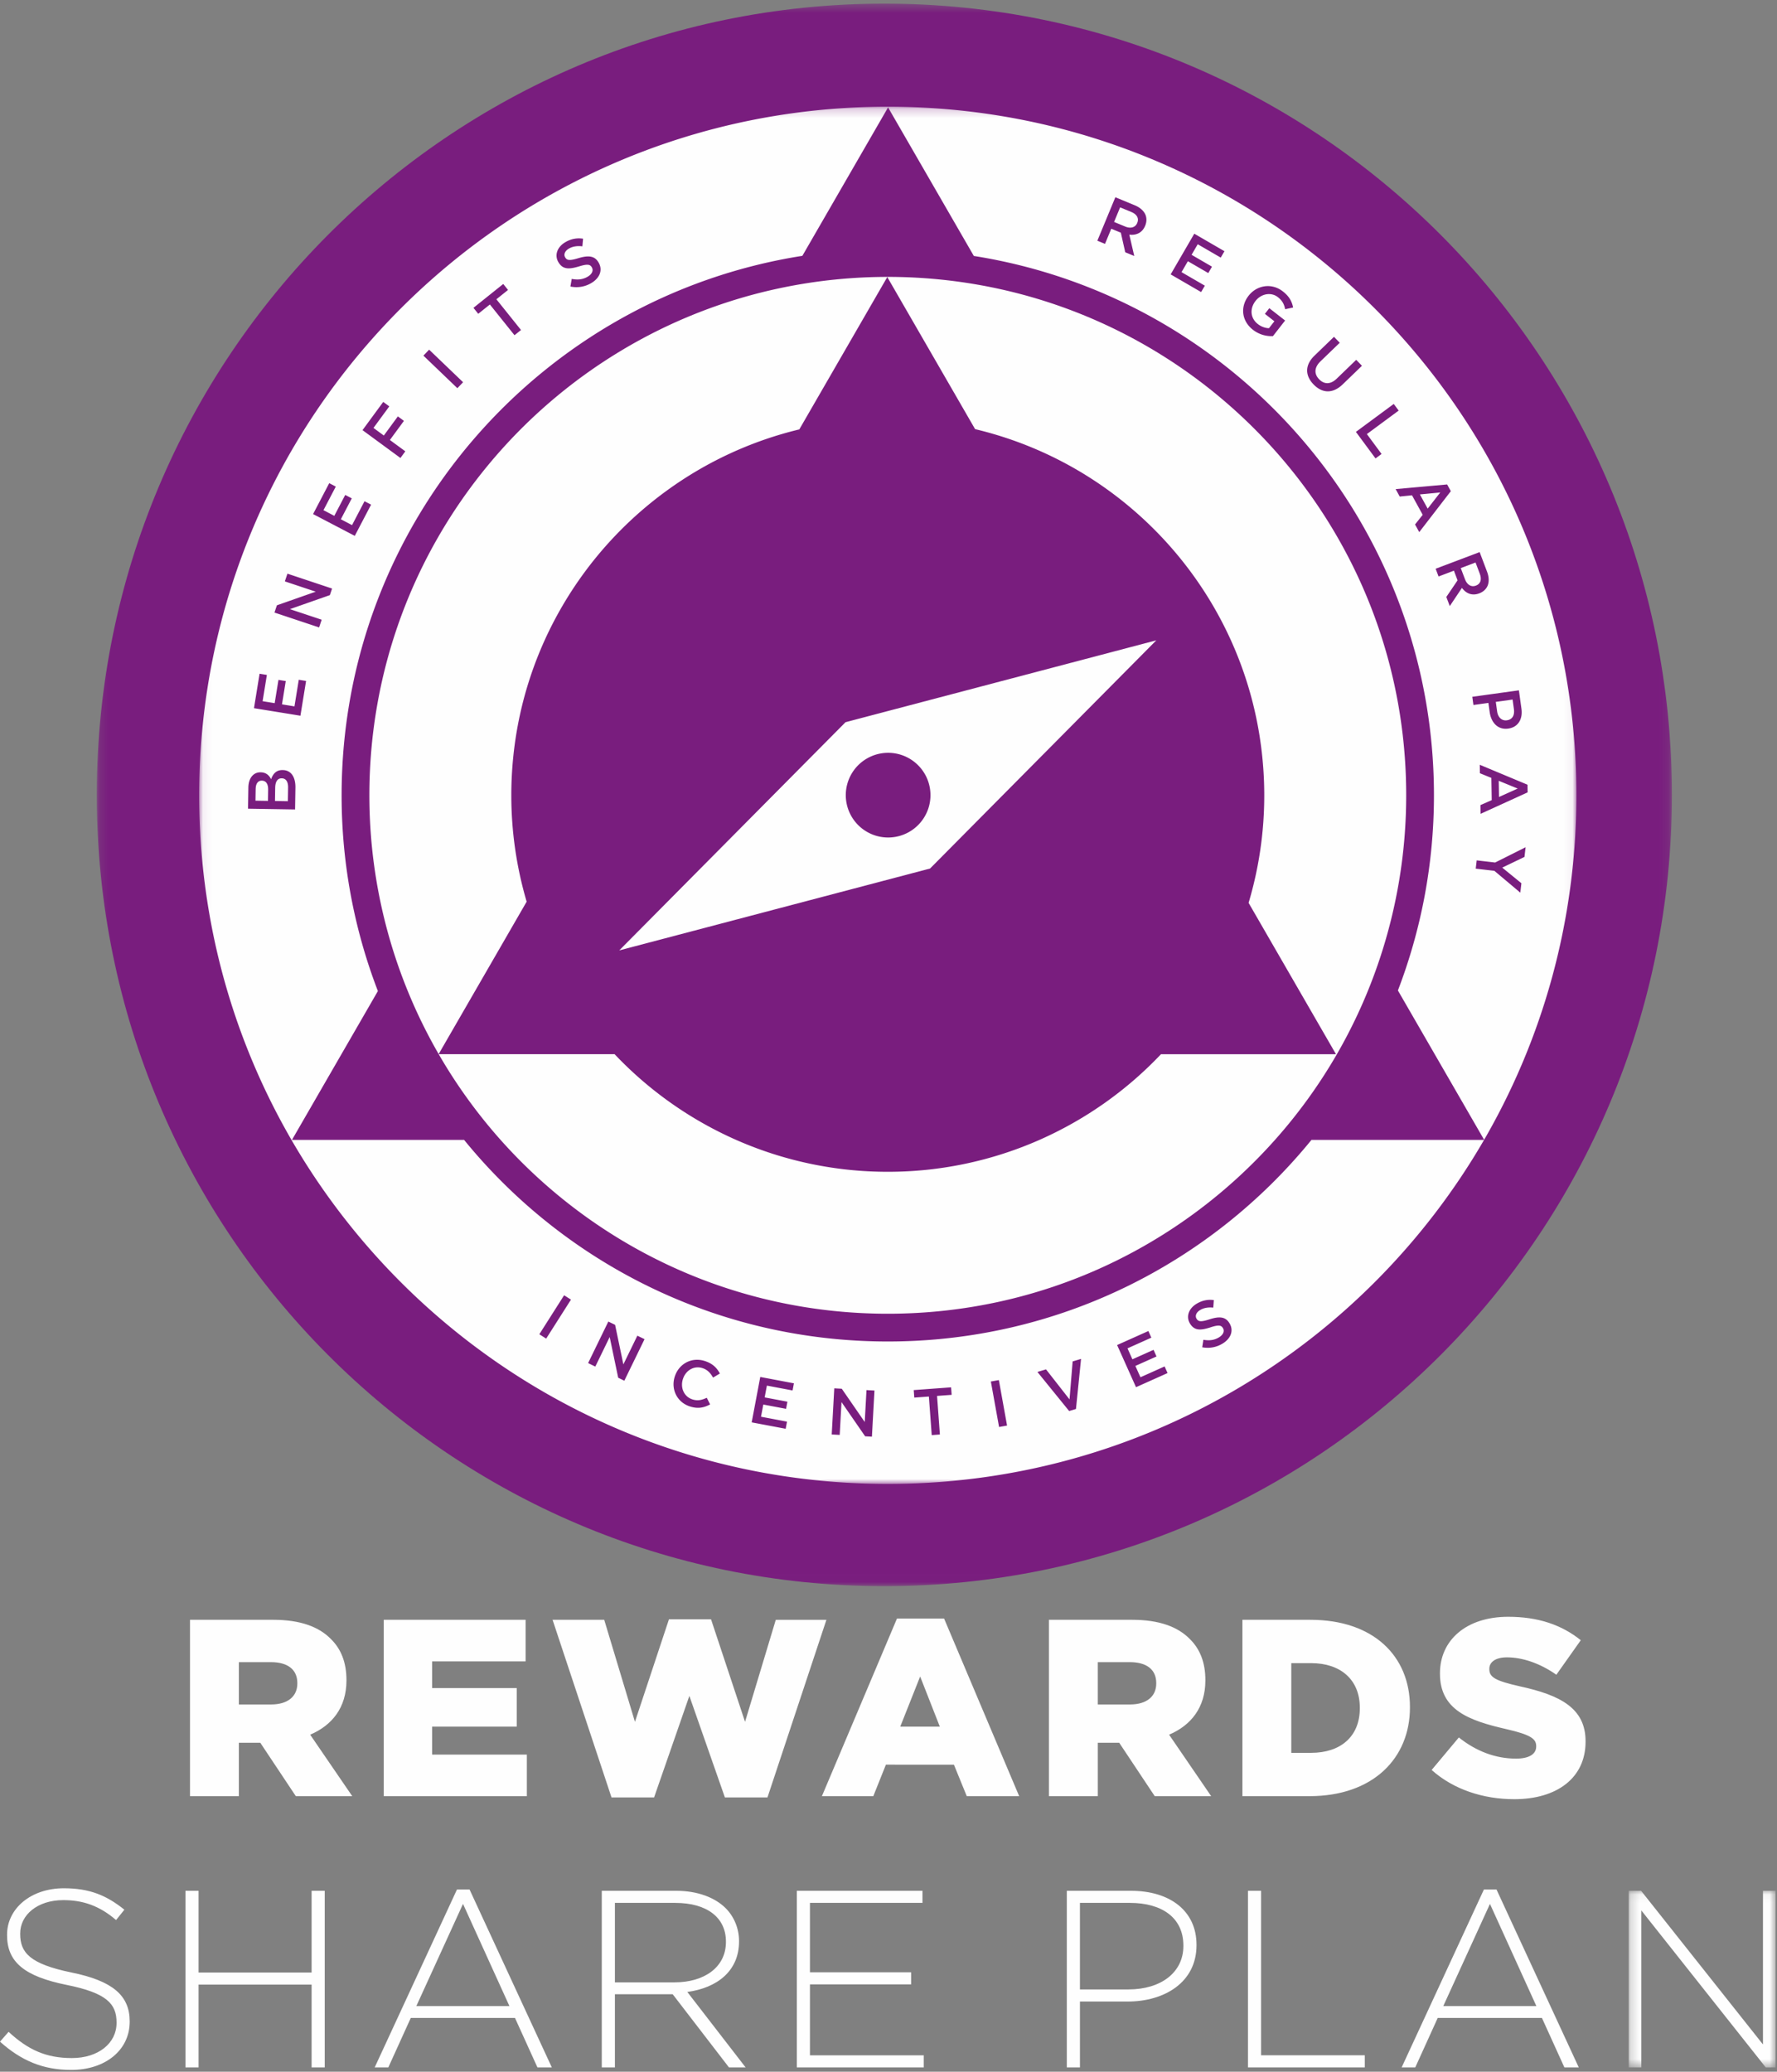 <svg width="205" height="239" xmlns="http://www.w3.org/2000/svg" xmlns:xlink="http://www.w3.org/1999/xlink"><rect width="100%" height="100%" fill="#808080" stroke="none"/><defs><path id="a" d="M.168.42h181.708v182.563H.168z"/><path id="c" d="M.237.082h16.94v20.375H.237z"/><path id="e" d="M.063.196h158.879v158.879H.063z"/></defs><g fill="none" fill-rule="evenodd"><g transform="translate(11)"><mask id="b" fill="#fff"><use xlink:href="#a"/></mask><path d="M181.876 91.702c0 50.413-40.677 91.281-90.853 91.281-50.178 0-90.855-40.868-90.855-91.28C.168 41.287 40.845.42 91.023.42c50.176 0 90.853 40.868 90.853 91.282" fill="#791D7E" mask="url(#b)"/></g><path d="M31.278 196.63c1.918 0 3.023-.93 3.023-2.413v-.058c0-1.598-1.163-2.412-3.052-2.412h-3.691v4.883h3.72zm-9.359-9.766h9.62c3.11 0 5.262.814 6.627 2.209 1.192 1.163 1.802 2.732 1.802 4.737v.059c0 3.11-1.656 5.173-4.185 6.248l4.854 7.092h-6.51l-4.099-6.161h-2.47v6.161h-5.639v-20.345zM44.271 186.864h16.364v4.796H49.852v3.08h9.765v4.447h-9.765v3.226H60.78v4.796H44.271zM63.746 186.864h5.958l3.546 11.771 3.923-11.83h4.854l3.924 11.83 3.546-11.77h5.841l-6.8 20.49h-4.912l-4.099-11.713-4.069 11.713h-4.912zM108.42 199.187l-2.268-5.784-2.296 5.784h4.564zm-4.942-12.468h5.435l8.662 20.49h-6.046l-1.482-3.633H102.2l-1.453 3.633h-5.93l8.661-20.49zM130.365 196.63c1.918 0 3.022-.93 3.022-2.413v-.058c0-1.598-1.162-2.412-3.051-2.412h-3.692v4.883h3.72zm-9.359-9.766h9.62c3.11 0 5.261.814 6.627 2.209 1.192 1.163 1.802 2.732 1.802 4.737v.059c0 3.11-1.657 5.173-4.185 6.248l4.854 7.092h-6.51l-4.099-6.161h-2.47v6.161h-5.639v-20.345zM151.263 202.21c3.372 0 5.61-1.86 5.61-5.144v-.058c0-3.256-2.238-5.145-5.61-5.145h-2.296v10.347h2.296zm-7.934-15.346h7.847c7.266 0 11.48 4.185 11.48 10.056v.058c0 5.871-4.272 10.231-11.596 10.231h-7.731v-20.345zM165.158 204.186l3.139-3.749c2.005 1.599 4.243 2.441 6.597 2.441 1.511 0 2.325-.523 2.325-1.395v-.058c0-.842-.668-1.308-3.43-1.947-4.33-.988-7.672-2.209-7.672-6.394v-.058c0-3.779 2.994-6.51 7.876-6.51 3.459 0 6.162.93 8.37 2.702l-2.818 3.982c-1.86-1.308-3.895-2.005-5.697-2.005-1.366 0-2.035.58-2.035 1.308v.058c0 .93.698 1.337 3.517 1.976 4.68 1.017 7.586 2.529 7.586 6.336v.058c0 4.157-3.284 6.627-8.225 6.627-3.604 0-7.034-1.134-9.533-3.372M0 235.53l.99-1.135c2.24 2.067 4.307 3.027 7.305 3.027 3.056 0 5.152-1.717 5.152-4.046v-.058c0-2.154-1.135-3.405-5.763-4.336-4.89-.99-6.869-2.65-6.869-5.735v-.058c0-3.027 2.765-5.355 6.549-5.355 2.969 0 4.919.814 6.986 2.473l-.96 1.194c-1.922-1.66-3.843-2.3-6.084-2.3-2.998 0-4.977 1.718-4.977 3.843v.058c0 2.154 1.106 3.464 5.937 4.453 4.716.96 6.695 2.649 6.695 5.618v.058c0 3.29-2.824 5.56-6.753 5.56-3.26 0-5.763-1.077-8.208-3.26M21.395 218.124h1.513v9.431h13.04v-9.43h1.514v20.374h-1.514v-9.547h-13.04v9.547h-1.513zM58.77 231.426l-5.356-11.788-5.385 11.788h10.74zm-6.055-13.447h1.456l9.488 20.52H62l-2.59-5.705H47.389l-2.59 5.705h-1.573l9.49-20.52zM77.807 228.69c3.405 0 5.938-1.717 5.938-4.657v-.058c0-2.736-2.154-4.453-5.85-4.453h-6.958v9.168h6.87zm-8.383-10.566h8.557c2.503 0 4.512.786 5.734 2.009.961.96 1.543 2.329 1.543 3.784v.058c0 3.406-2.532 5.356-5.967 5.821l6.724 8.703h-1.921l-6.491-8.44h-6.666v8.44h-1.513v-20.375zM91.925 218.124h14.495v1.398H93.438v8.004h11.672v1.397H93.438v8.18h13.128v1.396H91.925zM130.173 229.505c3.784 0 6.345-1.98 6.345-5.006v-.058c0-3.231-2.503-4.92-6.17-4.92h-5.764v9.984h5.589zm-7.102-11.38h7.393c4.482 0 7.568 2.299 7.568 6.228v.059c0 4.278-3.697 6.49-7.947 6.49h-5.5v7.597h-1.514v-20.374zM143.97 218.124h1.514v18.978h11.964v1.397H143.97zM177.241 231.426l-5.356-11.788-5.384 11.788h10.74zm-6.054-13.447h1.455l9.489 20.52h-1.659l-2.59-5.705H165.86l-2.59 5.705h-1.572l9.489-20.52z" fill="#FEFEFE"/><g transform="translate(187.659 218.043)"><mask id="d" fill="#fff"><use xlink:href="#c"/></mask><path fill="#FEFEFE" mask="url(#d)" d="M.237.082h1.426l14.059 17.726V.082h1.455v20.375h-1.135L1.692 2.352v18.105H.237z"/></g><path d="M99.975 87.524a4.885 4.885 0 1 1 4.886 8.46 4.885 4.885 0 0 1-4.886-8.46zm7.317 12.672l13.053-13.163 13.053-13.165-17.926 4.723-17.928 4.722L84.49 96.478 71.437 109.64l17.927-4.722 17.928-4.723zM130.503 24.452l-1.283-.53-.697 1.683 1.29.533c.63.261 1.168.098 1.379-.41l.005-.015c.223-.537-.043-.991-.694-1.261M164.701 58.677l1.451-1.867-2.35.229zM175.085 90.97l-2.186-.895.03 1.868zM32.509 89.788h-.016c-.457-.007-.735.353-.747 1.105l-.024 1.511 1.488.025.026-1.582c.01-.651-.239-1.05-.727-1.059M173.834 83.095l.015-.002c.63-.088.897-.587.799-1.293l-.152-1.098-1.936.268.153 1.099c.099.714.56 1.104 1.12 1.026" fill="#FEFEFE"/><path d="M50.61 121.613a59.977 59.977 0 0 0 7.14 9.889c10.954 12.299 26.902 20.053 44.668 20.053 17.765 0 33.713-7.754 44.667-20.053 5.343-6 9.49-13.083 12.081-20.879a59.708 59.708 0 0 0 3.057-18.874c0-28.912-20.516-53.032-47.785-58.596a60.072 60.072 0 0 0-12.02-1.21c-4.092 0-8.087.414-11.948 1.197-27.305 5.536-47.858 29.671-47.858 58.61a59.701 59.701 0 0 0 7.992 29.852l10.152-17.584a43.413 43.413 0 0 1-1.77-12.269c0-1.51.079-3.004.23-4.475 1.29-12.608 7.98-23.612 17.713-30.68a43.216 43.216 0 0 1 15.282-7.058L102.36 31.96l10.13 17.546a43.223 43.223 0 0 1 15.528 7.167c9.636 7.044 16.262 17.957 17.584 30.457a43.422 43.422 0 0 1-1.56 17.025l10.08 17.46h-20.187a43.52 43.52 0 0 1-14.024 9.888 43.266 43.266 0 0 1-17.492 3.678 43.266 43.266 0 0 1-17.492-3.678 43.516 43.516 0 0 1-14.025-9.889H50.61z" fill="#FEFEFE"/><g transform="translate(22.915 12.114)"><mask id="f" fill="#fff"><use xlink:href="#e"/></mask><path d="M147.441 87.14l2.126.248 3.515-1.761-.13 1.117-2.564 1.232 2.21 1.802-.126 1.086-2.993-2.518-2.15-.25.112-.956zm-.508-18.87l5.376-.746.294 2.12c.174 1.252-.43 2.142-1.513 2.292l-.015.002c-1.206.168-1.97-.713-2.135-1.895l-.148-1.068-1.728.24-.131-.945zm-1.195-12.562l-1.403 2.097-.398-1.052 1.298-1.916-.422-1.117-1.77.67-.337-.893 5.076-1.919.855 2.263c.241.637.242 1.21.046 1.656-.174.373-.493.668-.935.835l-.015.005c-.834.316-1.524.004-1.995-.63zm-4.924-6.436l-.485-.883.884-1.113-1.235-2.25-1.417.142-.47-.857 5.94-.537.425.775-3.642 4.723zm-5.045-8.5l-2.262-3.062 4.366-3.225.567.767-3.668 2.71 1.695 2.295-.698.515zm-7.151-8.54c-.98-1.015-1.02-2.228.113-3.32l2.248-2.17.662.685-2.22 2.143c-.725.7-.755 1.45-.162 2.064.586.608 1.315.627 2.035-.068l2.248-2.17.662.687-2.214 2.137c-1.166 1.126-2.387 1.033-3.372.012zm-3.274-8.674c-.111-.539-.297-.97-.841-1.394-.789-.615-1.927-.391-2.566.428l-.01.012c-.686.88-.61 1.982.264 2.664.403.314.87.472 1.285.482l.625-.801-1.094-.854.51-.654 1.822 1.421-1.402 1.797a3.462 3.462 0 0 1-2.305-.725c-1.339-1.045-1.475-2.685-.503-3.933l.01-.012c.935-1.198 2.643-1.498 3.933-.491.746.581 1.043 1.147 1.192 1.863l-.92.197zm-7.43-5.954l-2.656-1.542-.709 1.22 2.354 1.367-.428.738-2.354-1.367-.732 1.261 2.689 1.561-.428.738-3.514-2.04 2.725-4.694 3.48 2.02-.428.738zm-8.716-3.684l-.006.014c-.34.824-1.04 1.114-1.825 1.023l.569 2.46-1.04-.43-.508-2.258-1.103-.457-.723 1.748-.882-.365 2.076-5.015 2.235.926c.63.26 1.047.652 1.24 1.1.152.382.148.817-.033 1.254zm44.119 65.376l-5.427 2.476-.017-1.008 1.302-.572-.042-2.566-1.32-.537-.016-.977 5.505 2.3.015.884zM45.282 20.55a3.341 3.341 0 0 1-2.393.39l.152-.879c.676.127 1.253.087 1.836-.253.509-.296.694-.718.487-1.073l-.008-.014c-.195-.335-.488-.406-1.476-.1-1.138.34-1.873.374-2.376-.49l-.008-.013c-.469-.804-.122-1.75.808-2.293.684-.398 1.347-.507 2.046-.402l-.08.88c-.605-.069-1.125.01-1.553.26-.483.28-.62.692-.44 1l.008.014c.21.362.519.397 1.54.089 1.133-.337 1.855-.282 2.308.495l.008.013c.512.878.126 1.802-.859 2.376zm-8.843 6.008l-2.84-3.546-1.343 1.076-.552-.69 3.437-2.753.552.69-1.343 1.076 2.84 3.546-.75.6zm-6.591 6.112l-3.917-3.757.66-.689 3.917 3.757-.66.689zm-6.568 8.05l-4.375-3.212 2.391-3.256.7.514-1.826 2.487 1.194.876 1.62-2.206.7.514-1.62 2.207 1.78 1.308-.564.768zm-5.267 8.985l-4.81-2.514 1.864-3.566.755.396-1.421 2.72 1.25.654 1.26-2.412.756.395-1.26 2.412 1.291.675 1.44-2.755.756.394-1.881 3.6zm-2.874 6.835l-4.609 1.618 3.663 1.22-.296.89-5.149-1.715.28-.838 4.479-1.572-3.56-1.187.296-.89 5.149 1.716-.253.758zm-3.397 13.913l-5.358-.87.646-3.973.842.137-.493 3.03 1.393.227.437-2.686.842.136-.437 2.687 1.439.234.499-3.07.841.137-.651 4.01zm-.617 10.813l-5.428-.088.04-2.435c.01-.62.189-1.105.504-1.41.244-.237.54-.356.905-.35h.016c.651.01.994.388 1.197.795.227-.632.599-1.068 1.335-1.056h.015c.97.016 1.476.823 1.457 2.032l-.041 2.512zm31.038 56.044l.79.503-2.86 4.497-.79-.502 2.86-4.498zm5.101 3.032l.78.38.955 4.563 1.613-3.313.829.403-2.333 4.793-.706-.344-.982-4.696-1.66 3.41-.829-.404 2.333-4.792zm7.667 6.336l.005-.015c.472-1.44 1.936-2.266 3.47-1.764.934.306 1.392.817 1.725 1.439l-.788.47c-.281-.508-.633-.904-1.212-1.093-.97-.318-1.932.248-2.257 1.24l-.005.014c-.324.991.112 2.032 1.082 2.35.622.203 1.103.08 1.67-.183l.382.767c-.709.376-1.401.534-2.35.224-1.475-.484-2.198-1.995-1.722-3.45zm9.86.056l3.882.734-.155.823-2.963-.56-.257 1.361 2.626.496-.156.823-2.626-.495-.266 1.406 3 .567-.155.823-3.92-.74.99-5.238zm8.537 1.312l.867.048 2.648 3.837.202-3.68.92.05-.293 5.322-.783-.043-2.726-3.948-.209 3.786-.92-.05.294-5.322zm13.478-.115l.064.866-1.685.124.328 4.45-.942.07-.328-4.45-1.685.124-.064-.866 4.312-.318zm5.509-.837l.947 5.245-.922.167-.947-5.246.922-.166zm5.441-1.235l2.712 3.465.36-4.383.97-.29-.587 5.777-.787.236-3.66-4.508.992-.297zm11.809-4.423l.342.765-2.751 1.233.566 1.264 2.439-1.093.342.765-2.438 1.092.585 1.307 2.786-1.249.342.765-3.64 1.63-2.18-4.863 3.607-1.616zm5.549-3.138c.663-.403 1.313-.521 2-.43l-.062.866c-.595-.057-1.105.029-1.521.282-.469.284-.596.69-.414.99l.008.013c.213.351.516.381 1.515.06 1.105-.35 1.815-.309 2.274.446l.008.013c.517.853.155 1.767-.802 2.348-.697.422-1.5.58-2.343.424l.134-.865c.665.113 1.231.063 1.798-.28.494-.3.669-.718.46-1.063l-.008-.013c-.198-.325-.487-.39-1.451-.072-1.113.354-1.833.399-2.342-.44l-.009-.014c-.473-.78-.15-1.716.755-2.265zm43.828-58.663c0-43.874-35.567-79.44-79.44-79.44S.063 35.762.063 79.636c0 43.872 35.566 79.439 79.44 79.439 29.389 0 55.049-15.962 68.789-39.687h-19.914c-11.553 14.188-29.153 23.255-48.876 23.255s-37.323-9.067-48.876-23.255h-19.86l9.913-17.171a62.826 62.826 0 0 1-4.184-22.581c0-31.446 23.037-57.505 53.153-62.236L79.535.275l9.894 17.138c30.08 4.762 53.081 30.803 53.081 62.223 0 7.934-1.481 15.52-4.158 22.513l9.947 17.228c6.767-11.69 10.643-25.263 10.643-39.741z" fill="#FEFEFE" mask="url(#f)"/></g><path d="M30.217 90.054H30.2c-.426-.007-.695.33-.706.942l-.022 1.372 1.443.024.02-1.303c.01-.612-.223-1.027-.72-1.035M170.27 67.558c.543-.205.692-.71.443-1.37l-.49-1.297-1.705.644.493 1.305c.242.639.73.918 1.244.724l.014-.006z" fill="#FEFEFE"/></g></svg>